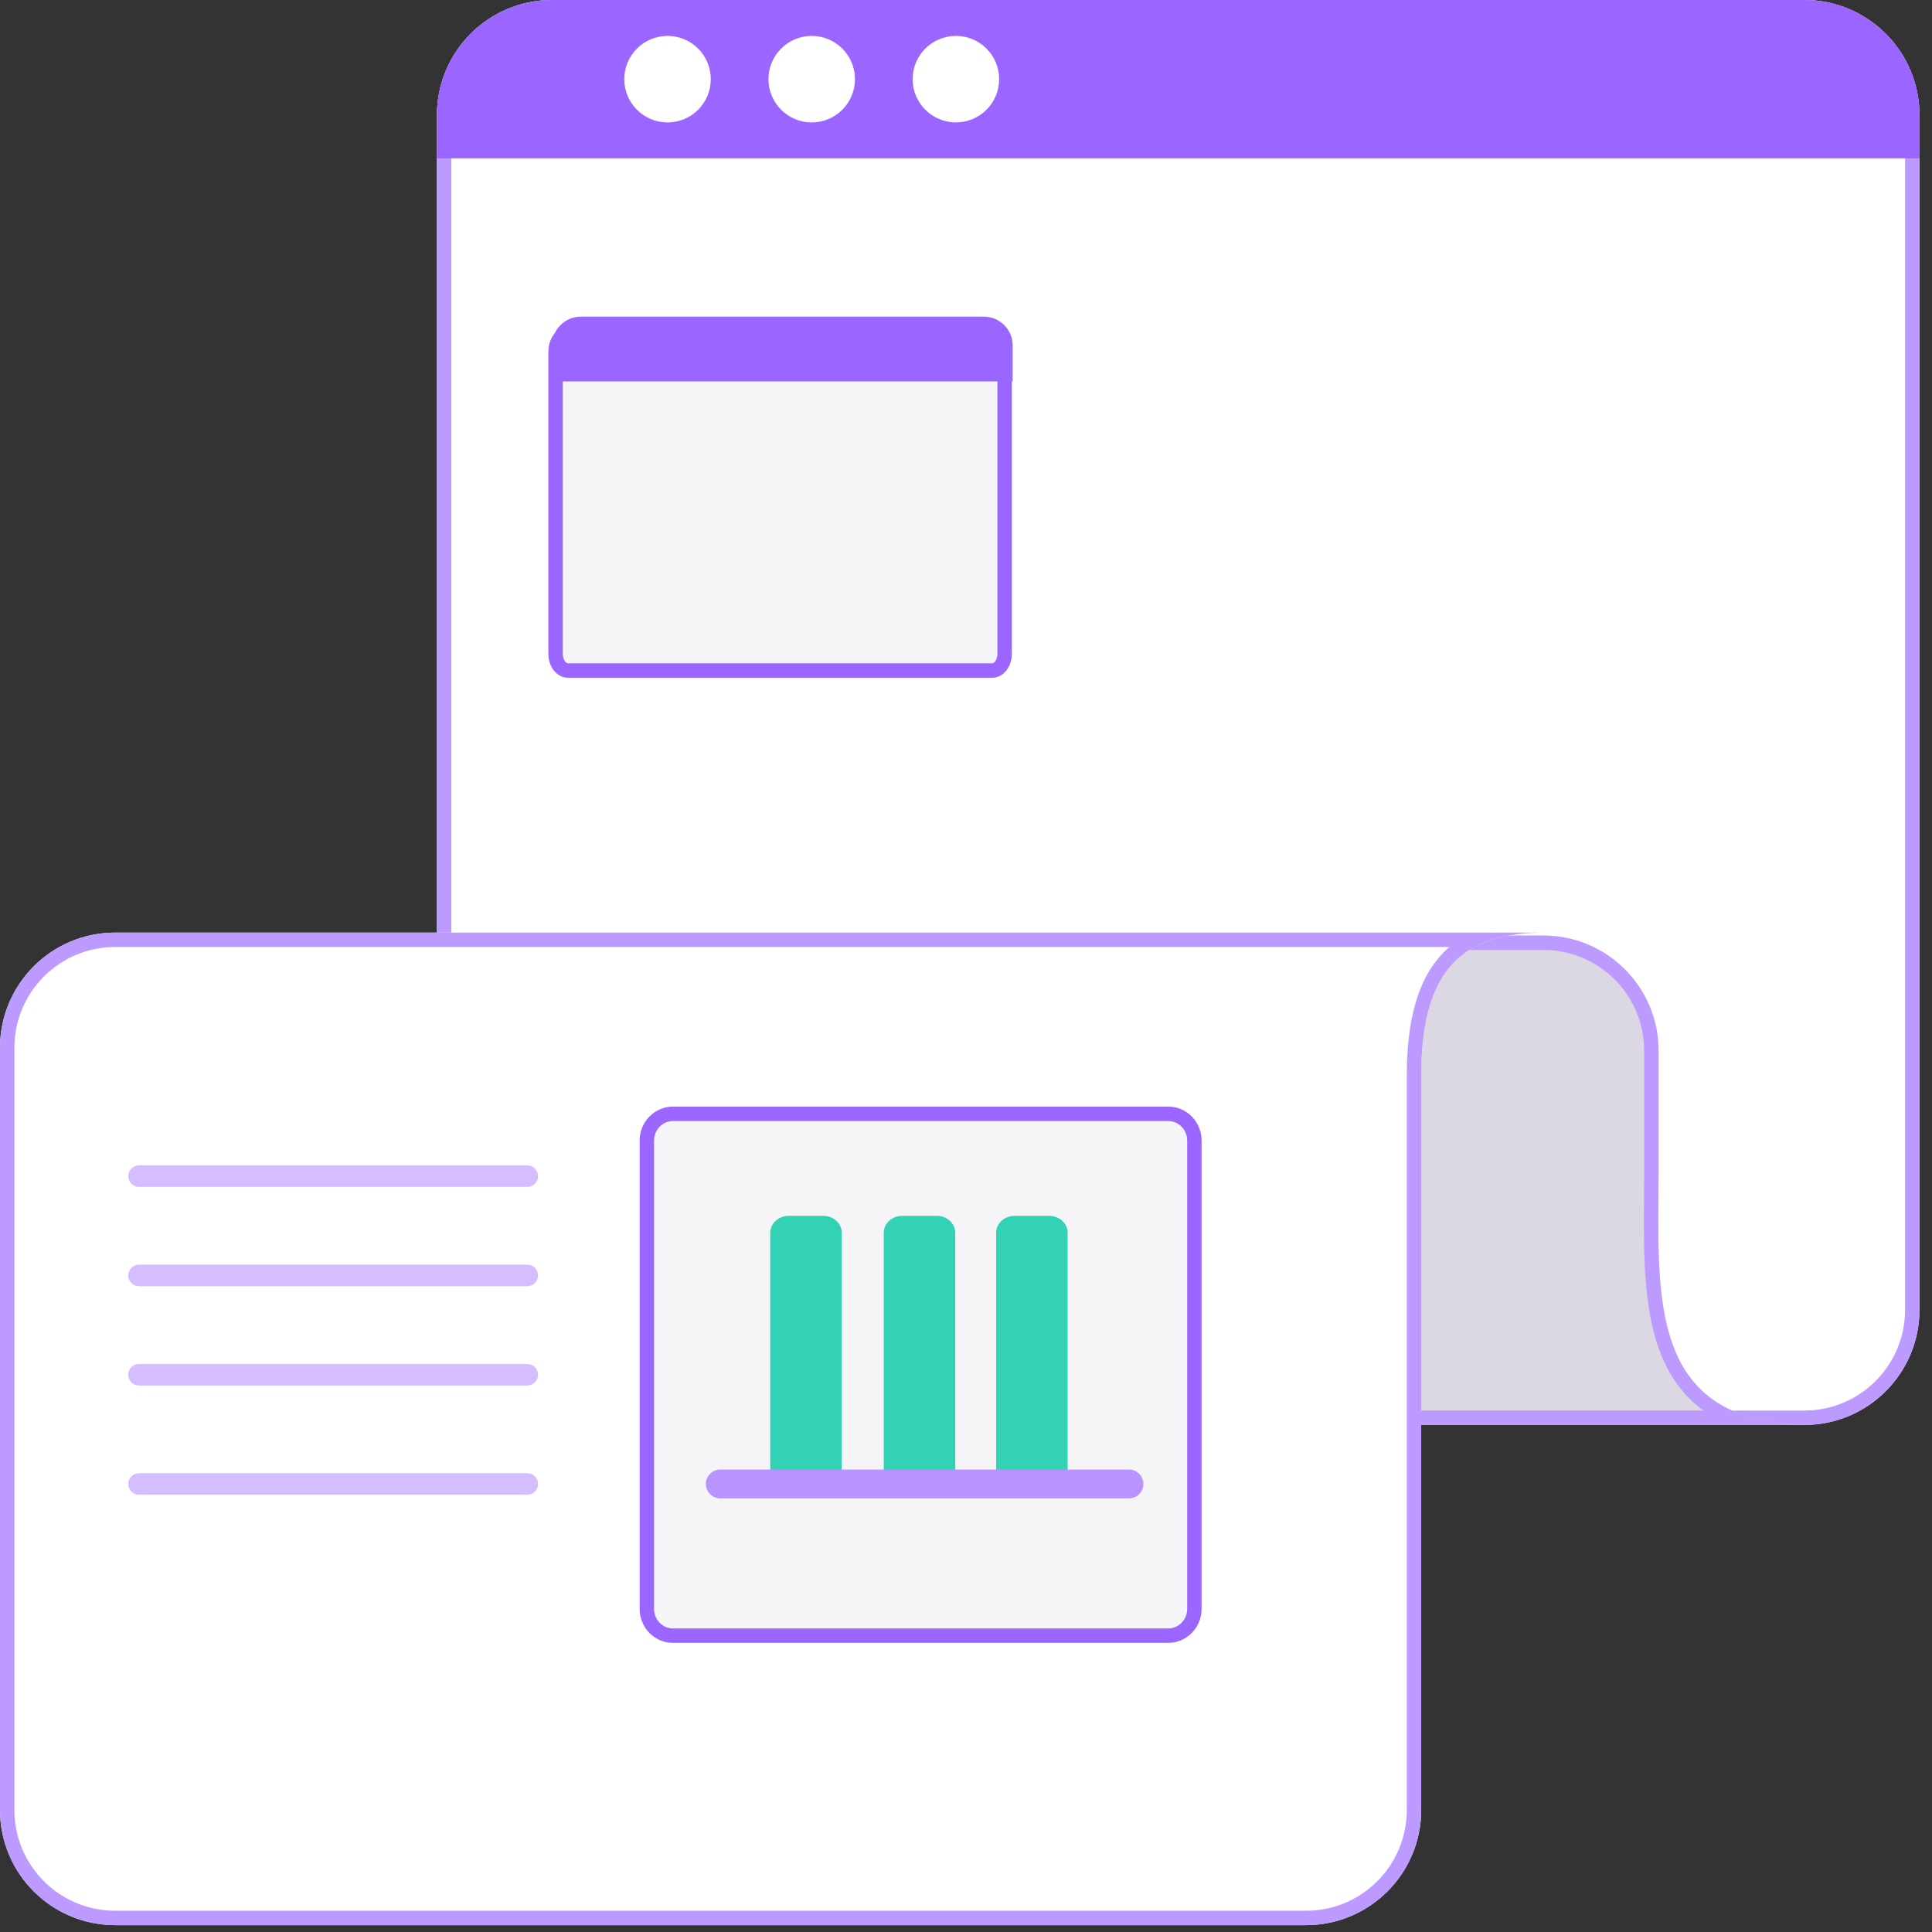 <?xml version="1.0" encoding="UTF-8"?> <svg xmlns="http://www.w3.org/2000/svg" width="134" height="134" viewBox="0 0 134 134" fill="none"><rect x="0" y="0" width="134" height="134" fill="#333333" stroke="none"/><path d="M30.305 7.986C30.305 3.576 33.88 0 38.291 0H125.144C129.555 0 133.13 3.576 133.13 7.986V90.846C133.13 95.257 129.555 98.832 125.144 98.832H38.291C33.88 98.832 30.305 95.257 30.305 90.846V7.986Z" fill="white"></path><path d="M125.144 97.834V98.832H38.291V97.834H125.144ZM132.132 90.846V7.986C132.132 4.127 129.003 0.998 125.144 0.998H38.291C34.492 0.998 31.401 4.03 31.305 7.806L31.303 7.986V90.846C31.303 94.706 34.432 97.834 38.291 97.834V98.832C33.88 98.832 30.305 95.257 30.305 90.846V7.986C30.305 3.576 33.88 4.0198e-08 38.291 0H125.144L125.35 0.002C129.666 0.112 133.13 3.645 133.13 7.986V90.846L133.128 91.052C133.02 95.299 129.597 98.722 125.35 98.83L125.144 98.832V97.834C129.003 97.834 132.132 94.706 132.132 90.846Z" fill="#BC9AFF"></path><path d="M30.305 7.986C30.305 3.576 33.88 0 38.291 0H125.144C129.555 0 133.13 3.576 133.13 7.986V10.981H30.305V7.986Z" fill="#9B66FF"></path><path d="M46.299 8.491C47.956 8.491 49.299 7.148 49.299 5.491C49.299 3.834 47.956 2.491 46.299 2.491C44.642 2.491 43.299 3.834 43.299 5.491C43.299 7.148 44.642 8.491 46.299 8.491Z" fill="white"></path><path d="M56.299 8.491C57.956 8.491 59.299 7.148 59.299 5.491C59.299 3.834 57.956 2.491 56.299 2.491C54.642 2.491 53.299 3.834 53.299 5.491C53.299 7.148 54.642 8.491 56.299 8.491Z" fill="white"></path><path d="M66.299 8.491C67.956 8.491 69.299 7.148 69.299 5.491C69.299 3.834 67.956 2.491 66.299 2.491C64.642 2.491 63.299 3.834 63.299 5.491C63.299 7.148 64.642 8.491 66.299 8.491Z" fill="white"></path><path d="M107.048 64.89H97.192C92.781 64.89 89.205 68.465 89.205 72.876V90.846C89.205 95.256 92.781 98.832 97.192 98.832H125.643C114.112 98.832 115.035 89.816 115.035 81.331V72.876C115.035 68.465 111.459 64.89 107.048 64.89Z" fill="#DBD7E3"></path><path d="M114.037 81.331V72.876C114.037 69.077 111.005 65.986 107.229 65.89L107.048 65.888H97.192C93.332 65.888 90.203 69.017 90.203 72.876V90.846C90.203 94.705 93.332 97.834 97.192 97.834V98.832C92.781 98.832 89.205 95.256 89.205 90.846V72.876C89.205 68.465 92.781 64.89 97.192 64.89H107.048C111.459 64.89 115.035 68.465 115.035 72.876V81.331L115.027 82.925C114.968 90.908 114.833 98.832 125.643 98.832H97.192V97.834H118.147C116.645 96.739 115.684 95.268 115.077 93.606C114.42 91.808 114.169 89.767 114.074 87.691C113.978 85.622 114.037 83.414 114.037 81.331Z" fill="#BC9AFF"></path><path d="M46.511 95.349C47.489 95.349 48.282 94.579 48.282 93.627C48.282 92.677 47.489 91.906 46.511 91.906C45.532 91.906 44.739 92.677 44.739 93.627C44.739 94.579 45.532 95.349 46.511 95.349Z" fill="#4600CC"></path><path d="M98.571 74.595V125.537C98.571 129.948 94.996 133.523 90.585 133.523H7.986C3.576 133.523 0 129.948 0 125.537V72.671C0 68.26 3.576 64.684 7.986 64.684H107.143C101.571 64.684 98.571 67.095 98.571 74.595Z" fill="white"></path><path d="M0 125.537V72.671C0 68.26 3.576 64.684 7.986 64.684H107.143C101.571 64.684 98.571 67.095 98.571 74.595V125.537L98.569 125.743C98.461 129.99 95.038 133.413 90.791 133.521L90.585 133.523V132.525C94.444 132.525 97.573 129.396 97.573 125.537V74.595C97.573 70.747 98.336 67.957 100.04 66.144C100.193 65.98 100.353 65.827 100.518 65.682H7.986C4.127 65.682 0.998 68.811 0.998 72.671V125.537C0.998 129.396 4.127 132.525 7.986 132.525V133.523L7.78 133.521C3.533 133.413 0.11 129.99 0.002 125.743L0 125.537ZM90.585 132.525V133.523H7.986V132.525H90.585Z" fill="#BC9AFF"></path><path d="M81.032 76.754H46.672C45.398 76.754 44.365 77.808 44.365 79.109V111.589C44.365 112.89 45.398 113.944 46.672 113.944H81.032C82.306 113.944 83.339 112.89 83.339 111.589V79.109C83.339 77.808 82.306 76.754 81.032 76.754Z" fill="#F5F4F6"></path><path d="M81.032 112.946V113.944H46.672V112.946H81.032ZM82.341 111.589V79.109C82.341 78.34 81.736 77.752 81.032 77.752H46.672C45.969 77.752 45.364 78.34 45.364 79.109V111.589C45.364 112.358 45.969 112.946 46.672 112.946V113.944C45.398 113.944 44.365 112.89 44.365 111.589V79.109C44.365 77.808 45.398 76.754 46.672 76.754H81.032C82.306 76.754 83.339 77.808 83.339 79.109V111.589L83.336 111.711C83.274 112.955 82.266 113.944 81.032 113.944V112.946C81.736 112.946 82.341 112.358 82.341 111.589Z" fill="#9B66FF"></path><path d="M62.569 84.33H64.981C65.686 84.33 66.255 84.858 66.255 85.51V102.925H61.295V85.51C61.295 84.858 61.864 84.33 62.569 84.33Z" fill="#33D2B5"></path><path d="M54.697 84.33H57.109C57.814 84.33 58.383 84.858 58.383 85.51V102.925H53.423V85.51C53.423 84.858 53.992 84.33 54.697 84.33Z" fill="#33D2B5"></path><path d="M70.364 84.33H72.776C73.481 84.33 74.05 84.858 74.05 85.51V102.925H69.09V85.51C69.09 84.858 69.659 84.33 70.364 84.33Z" fill="#33D2B5"></path><path d="M49.956 102.925L78.301 102.925" stroke="#B994FF" stroke-width="2" stroke-miterlimit="10" stroke-linecap="round"></path><path d="M36.57 87.713C36.983 87.713 37.319 88.049 37.319 88.462C37.319 88.85 37.024 89.169 36.646 89.207L36.57 89.211H9.642C9.229 89.211 8.894 88.876 8.894 88.462C8.894 88.049 9.229 87.713 9.642 87.713H36.57Z" fill="#D4BEFF"></path><path d="M36.57 80.827C36.983 80.827 37.319 81.162 37.319 81.575C37.319 81.963 37.024 82.282 36.646 82.32L36.57 82.324H9.642C9.229 82.324 8.894 81.989 8.894 81.575C8.894 81.162 9.229 80.827 9.642 80.827H36.57Z" fill="#D4BEFF"></path><path d="M36.57 94.601C36.983 94.601 37.319 94.936 37.319 95.349C37.319 95.737 37.024 96.056 36.646 96.094L36.57 96.098H9.642C9.229 96.098 8.894 95.763 8.894 95.349C8.894 94.936 9.229 94.601 9.642 94.601H36.57Z" fill="#D4BEFF"></path><path d="M36.57 102.177C36.983 102.177 37.319 102.512 37.319 102.925C37.319 103.313 37.024 103.632 36.646 103.67L36.57 103.674H9.642C9.229 103.674 8.894 103.339 8.894 102.925C8.894 102.512 9.229 102.177 9.642 102.177H36.57Z" fill="#D4BEFF"></path><path fill-rule="evenodd" clip-rule="evenodd" d="M68.829 47.006H39.388C38.641 47.006 38.035 46.267 38.035 45.352V24.359C38.035 23.257 38.929 22.363 40.032 22.363H68.181C69.284 22.363 70.178 23.257 70.178 24.359V45.352C70.178 46.263 69.572 47.006 68.826 47.006" fill="#F5F4F6"></path><path d="M68.181 22.363C69.284 22.363 70.178 23.257 70.178 24.359V45.353C70.178 46.263 69.572 47.005 68.826 47.006H39.387C38.641 47.005 38.035 46.267 38.035 45.353V24.359C38.035 23.257 38.929 22.363 40.032 22.363H68.181ZM40.032 23.361C39.48 23.361 39.033 23.808 39.033 24.359V45.353L39.037 45.44C39.053 45.639 39.125 45.793 39.204 45.889C39.292 45.997 39.362 46.007 39.387 46.007H68.826C68.849 46.007 68.92 45.998 69.009 45.889C69.1 45.778 69.18 45.591 69.18 45.353V24.359C69.18 23.843 68.787 23.418 68.283 23.366L68.181 23.361H40.032Z" fill="#9B66FF"></path><path d="M38.29 23.959C38.29 22.857 39.184 21.963 40.287 21.963H68.239C69.342 21.963 70.236 22.857 70.236 23.959V26.455H38.29V23.959Z" fill="#9B66FF"></path></svg> 